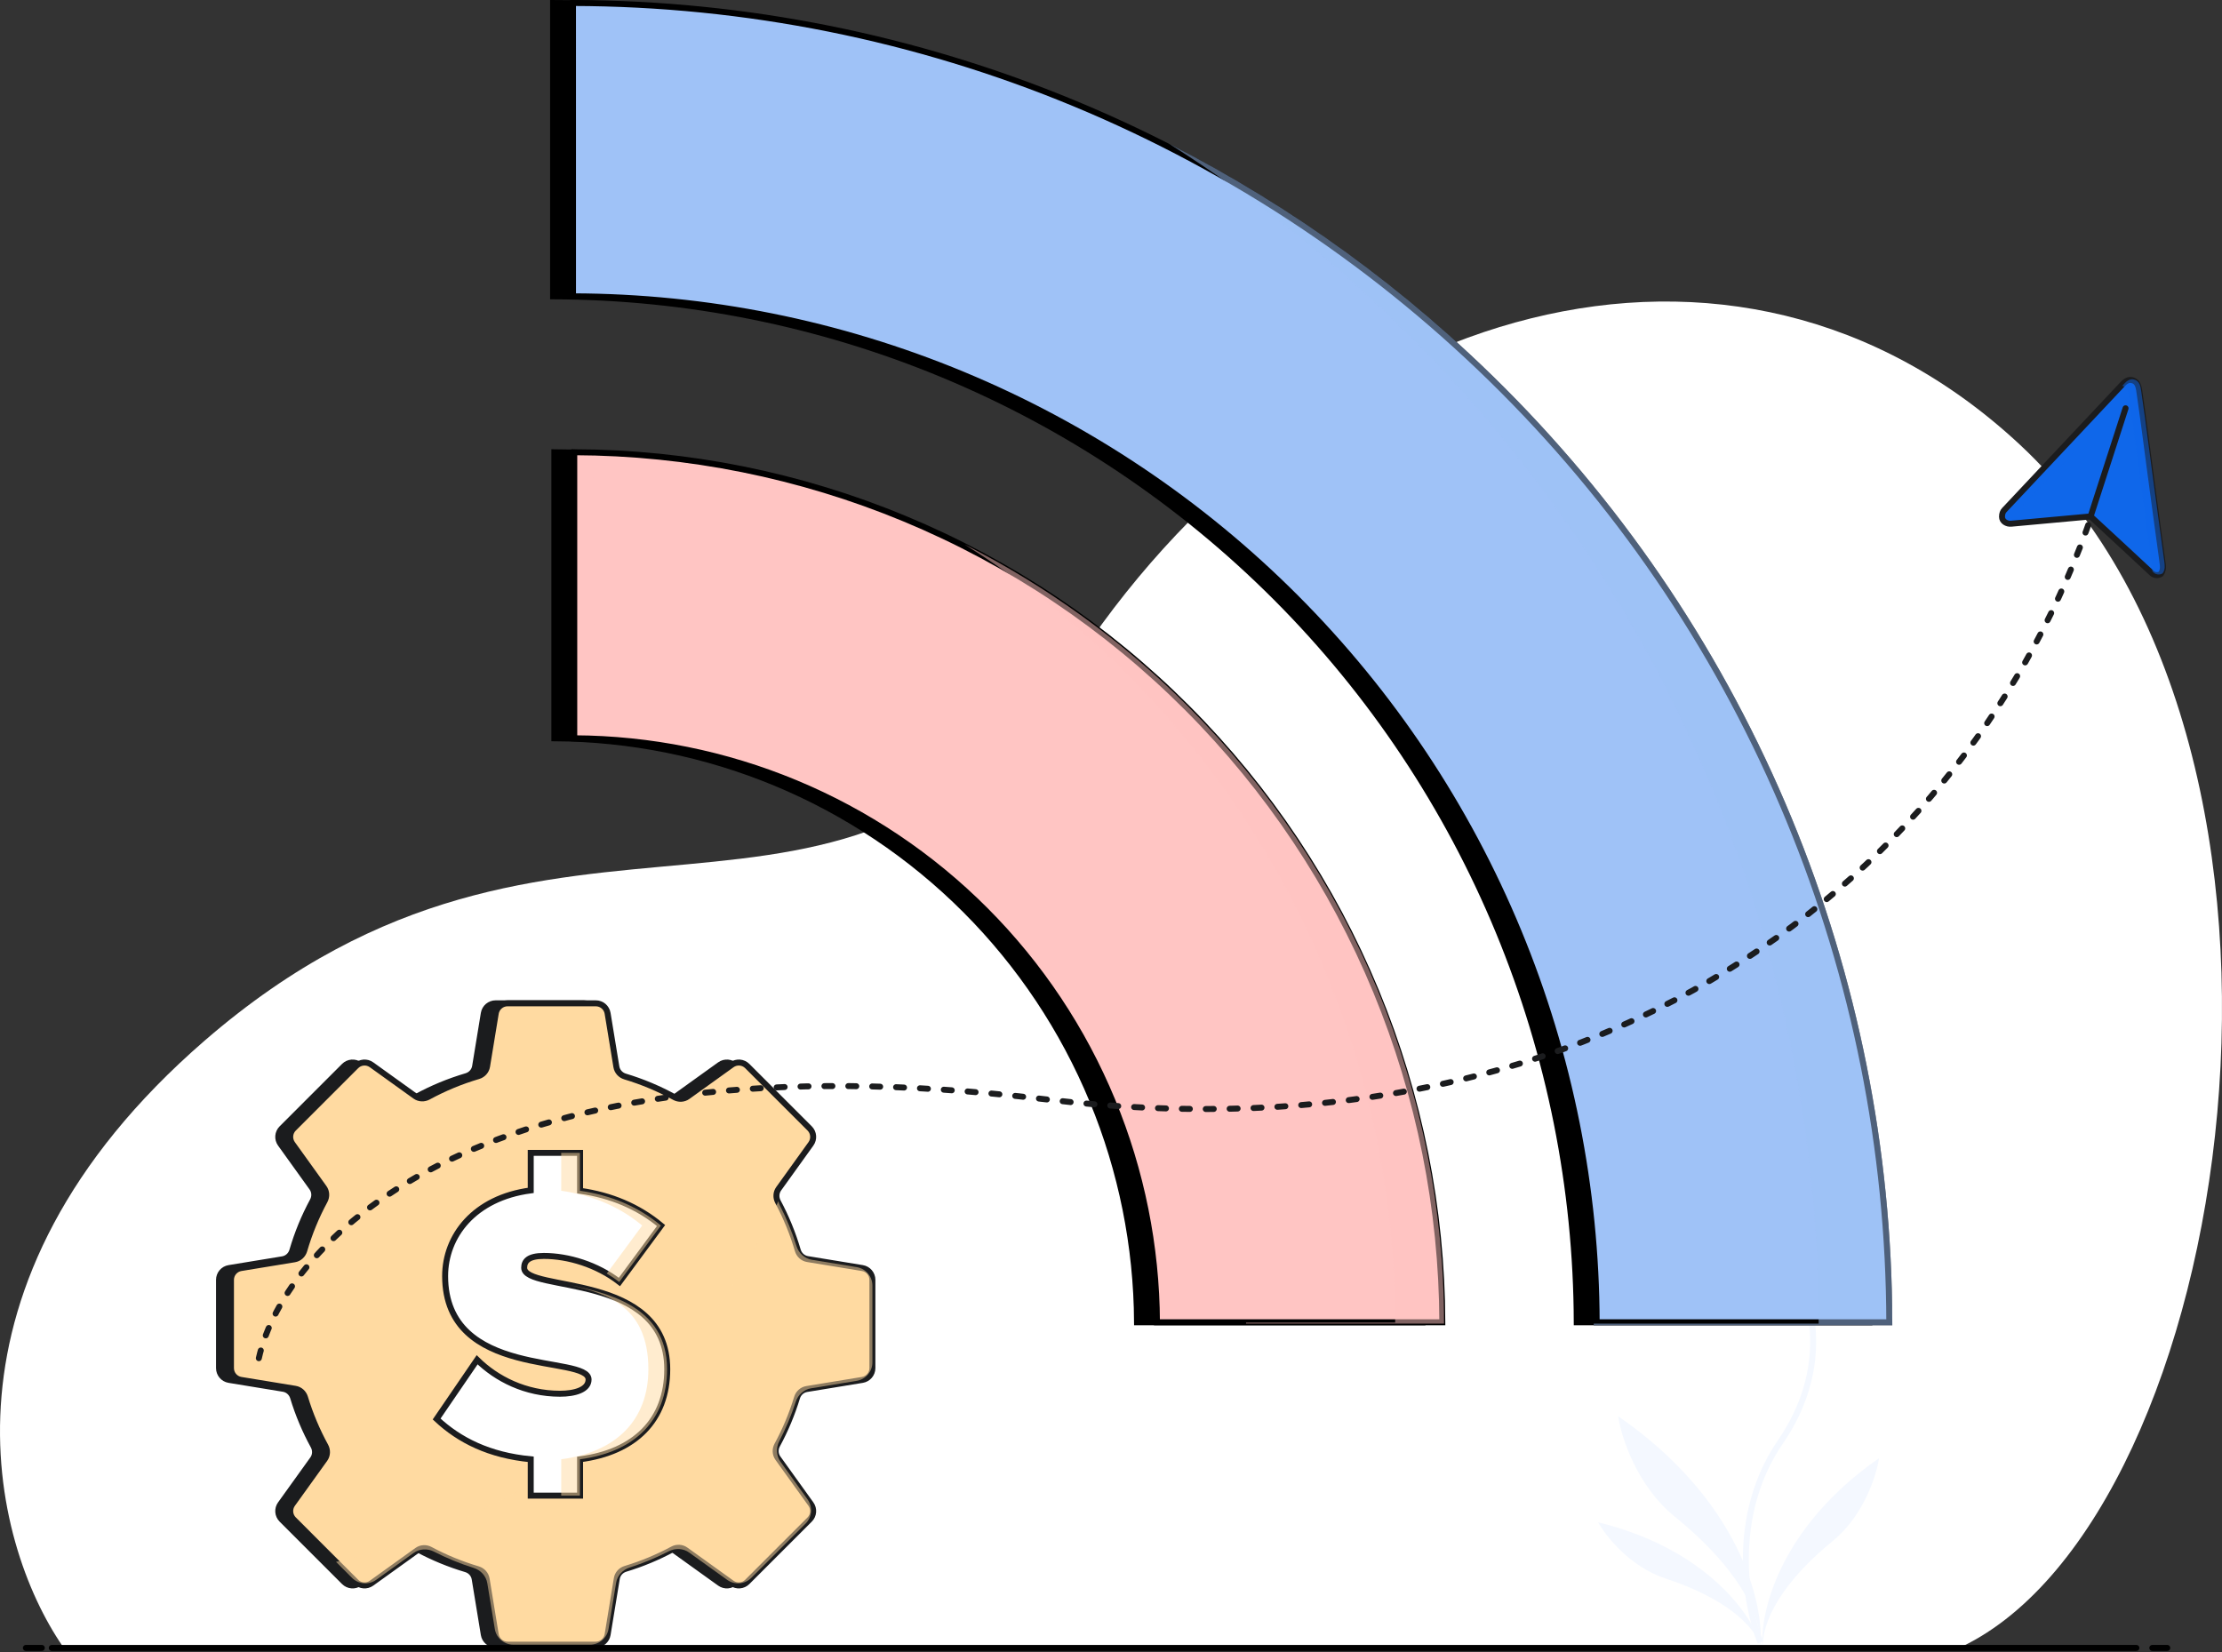 <?xml version="1.0" encoding="UTF-8"?>
<svg xmlns="http://www.w3.org/2000/svg" width="558" height="415" viewBox="0 0 558 415" fill="none">
  <rect x="0" y="0" width="558" height="415" fill="#333333" stroke="none"/>
  <path d="M271.119 164.745C211.769 253.155 141.059 183.69 51.403 261.364C-19.157 322.494 -2.217 387.413 15.784 413.555H492.734C560.923 380.717 590.598 189.374 507.256 111.7C435.396 44.727 330.469 76.336 271.119 164.745Z" fill="white"></path>
  <path d="M406.359 355.711C437.146 376.973 443.01 403.062 442.093 413.448C442.093 402.451 432.473 390.537 420.561 380.914C411.032 373.215 407.123 360.904 406.359 355.711Z" fill="#F4F8FF"></path>
  <path d="M401.316 382.352C429.132 389.183 440.348 406.199 442.478 413.852C439.526 406.011 429.418 400.119 418.281 396.48C409.372 393.568 403.259 385.848 401.316 382.352Z" fill="#F4F8FF"></path>
  <path d="M471.871 366.25C446.673 383.8 441.873 405.333 442.623 413.906C442.623 404.829 450.497 394.995 460.247 387.052C468.046 380.698 471.246 370.537 471.871 366.25Z" fill="#F4F8FF"></path>
  <path d="M442.096 412.525C438.431 403.513 434.307 380.816 447.135 362.12C459.963 343.425 454.922 325.615 450.799 319.047" stroke="#F4F8FF" stroke-width="1.5"></path>
  <path d="M444.23 205.769C460.784 245.832 469.351 288.755 469.448 332.114H395.962C395.864 298.43 389.199 265.089 376.338 233.965C363.382 202.609 344.391 174.119 320.45 150.12C296.51 126.122 268.088 107.085 236.808 94.097C205.759 81.205 172.497 74.523 138.895 74.425L138.891 0.751C182.144 0.849 224.961 9.436 264.926 26.03C305.122 42.721 341.646 67.184 372.411 98.023C403.176 128.863 427.58 165.475 444.23 205.769Z" fill="black" stroke="black" stroke-width="1.5"></path>
  <path d="M222.171 130.277C248.71 141.297 272.825 157.449 293.137 177.81C313.45 198.172 329.563 222.345 340.556 248.95C351.454 275.323 357.109 303.573 357.206 332.114H285.54C285.443 313.008 281.642 294.1 274.346 276.444C266.955 258.556 256.121 242.303 242.464 228.612C228.806 214.922 212.592 204.061 194.747 196.652C177.133 189.338 158.271 185.528 139.211 185.431L139.211 113.587C167.682 113.685 195.863 119.354 222.171 130.277Z" fill="black" stroke="black" stroke-width="1.5"></path>
  <path d="M449.23 205.769C465.784 245.832 474.351 288.755 474.448 332.114H400.962C400.864 298.43 394.199 265.089 381.338 233.965C368.382 202.609 349.391 174.119 325.45 150.12C301.51 126.122 273.088 107.085 241.808 94.097C210.759 81.205 177.497 74.523 143.895 74.425L143.891 0.751C187.144 0.849 229.961 9.436 269.926 26.03C310.122 42.721 346.646 67.184 377.411 98.023C408.176 128.863 432.58 165.475 449.23 205.769Z" fill="#9FC2F7" stroke="black" stroke-width="1.5"></path>
  <g style="mix-blend-mode:overlay">
    <path d="M149.414 43.282V7.527C151.036 7.527 153.192 7.562 155.685 7.648M169.482 8.523C166.699 8.258 163.932 8.057 161.329 7.907" stroke="#9FC2F7" stroke-width="1.5" stroke-linecap="round" stroke-linejoin="round"></path>
  </g>
  <g style="mix-blend-mode:multiply">
    <path d="M456.713 332.452C456.713 286.487 447.694 240.972 430.171 198.506C412.648 156.041 386.964 117.455 354.586 84.953C336.105 66.402 315.65 50.04 293.629 36.141C324.734 51.992 353.201 72.684 377.95 97.493C408.784 128.402 433.244 165.097 449.931 205.481C466.619 245.866 475.208 289.151 475.208 332.863H400.221C400.221 332.726 400.221 332.589 400.221 332.452H456.713Z" fill="#9FC2F7" fill-opacity="0.5"></path>
  </g>
  <path d="M227.171 130.277C253.71 141.297 277.825 157.449 298.137 177.81C318.45 198.172 334.563 222.345 345.556 248.95C356.454 275.323 362.109 303.573 362.206 332.114H290.54C290.443 313.008 286.642 294.1 279.346 276.444C271.955 258.556 261.121 242.303 247.464 228.612C233.806 214.922 217.592 204.061 199.747 196.652C182.133 189.338 163.271 185.528 144.211 185.431L144.211 113.587C172.682 113.685 200.863 119.354 227.171 130.277Z" fill="#FFC5C3" stroke="black" stroke-width="1.5"></path>
  <g style="mix-blend-mode:overlay">
    <path d="M149.414 156.19V120.436C151.036 120.436 153.192 120.47 155.685 120.556M169.482 121.431C166.699 121.166 163.932 120.965 161.329 120.815" stroke="#FFC5C3" stroke-width="1.5" stroke-linecap="round" stroke-linejoin="round"></path>
  </g>
  <g style="mix-blend-mode:multiply">
    <path d="M350.371 332.183C350.371 301.866 344.39 271.846 332.77 243.837C321.15 215.828 304.119 190.378 282.648 168.941C270.393 156.705 256.829 145.913 242.227 136.746C262.853 147.201 281.73 160.849 298.141 177.212C318.588 197.599 334.808 221.801 345.874 248.438C356.939 275.074 362.635 303.623 362.635 332.454H312.91C312.91 332.364 312.91 332.273 312.91 332.183H350.371Z" fill="#FFC5C3" fill-opacity="0.5"></path>
  </g>
  <path fill-rule="evenodd" clip-rule="evenodd" d="M124.457 252C122.987 252 121.734 253.064 121.497 254.515L119.311 267.844C119.119 269.014 118.255 269.955 117.118 270.29C112.714 271.587 108.506 273.34 104.548 275.496C103.508 276.063 102.232 276.008 101.27 275.317L90.299 267.437C89.106 266.58 87.467 266.713 86.428 267.752L70.752 283.428C69.713 284.467 69.58 286.106 70.437 287.299L78.358 298.326C79.047 299.285 79.104 300.556 78.543 301.595C76.416 305.533 74.686 309.716 73.408 314.092C73.075 315.233 72.133 316.1 70.961 316.292L57.515 318.497C56.065 318.734 55 319.987 55 321.457V343.625C55 345.095 56.065 346.348 57.515 346.586L71.157 348.822C72.318 349.013 73.254 349.866 73.595 350.991C74.891 355.266 76.619 359.352 78.727 363.201C79.298 364.242 79.245 365.521 78.552 366.486L70.437 377.783C69.58 378.977 69.713 380.616 70.752 381.655L86.428 397.33C87.467 398.369 89.106 398.503 90.299 397.645L101.768 389.408C102.723 388.722 103.987 388.662 105.024 389.216C108.811 391.238 112.824 392.894 117.015 394.135C118.15 394.471 119.012 395.412 119.203 396.579L121.497 410.568C121.734 412.018 122.987 413.082 124.457 413.082H146.625C148.095 413.082 149.348 412.018 149.586 410.568L151.895 396.481C152.086 395.319 152.941 394.382 154.068 394.041C158.209 392.792 162.173 391.137 165.917 389.124C166.955 388.566 168.223 388.624 169.181 389.311L180.783 397.645C181.977 398.503 183.616 398.369 184.655 397.33L200.33 381.655C201.369 380.616 201.503 378.977 200.645 377.783L192.352 366.238C191.662 365.277 191.607 364.004 192.171 362.964C194.212 359.2 195.89 355.211 197.158 351.043C197.5 349.918 198.436 349.067 199.596 348.876L213.568 346.586C215.018 346.348 216.082 345.095 216.082 343.625V321.457C216.082 319.987 215.018 318.734 213.568 318.497L199.792 316.238C198.621 316.046 197.68 315.18 197.346 314.041C196.095 309.772 194.414 305.686 192.355 301.833C191.8 300.796 191.859 299.531 192.545 298.576L200.646 287.299C201.503 286.106 201.37 284.467 200.33 283.428L184.655 267.752C183.616 266.713 181.977 266.58 180.783 267.437L169.677 275.414C168.712 276.108 167.432 276.16 166.39 275.589C162.478 273.442 158.318 271.689 153.965 270.383C152.835 270.044 151.978 269.106 151.787 267.942L149.586 254.515C149.348 253.064 148.095 252 146.625 252H124.457Z" fill="#1B1C1E" stroke="#1B1C1E" stroke-width="1.5" stroke-linejoin="round"></path>
  <path fill-rule="evenodd" clip-rule="evenodd" d="M127.457 252C125.987 252 124.734 253.064 124.497 254.515L122.311 267.844C122.119 269.014 121.255 269.955 120.118 270.29C115.714 271.587 111.506 273.34 107.548 275.496C106.508 276.063 105.232 276.008 104.27 275.317L93.299 267.437C92.106 266.58 90.467 266.713 89.428 267.752L73.752 283.428C72.713 284.467 72.58 286.106 73.437 287.299L81.358 298.326C82.047 299.285 82.104 300.556 81.543 301.595C79.416 305.533 77.686 309.716 76.408 314.092C76.075 315.233 75.133 316.1 73.961 316.292L60.515 318.497C59.065 318.734 58 319.987 58 321.457V343.625C58 345.095 59.065 346.348 60.515 346.586L74.157 348.822C75.318 349.013 76.254 349.866 76.595 350.991C77.891 355.266 79.619 359.352 81.727 363.201C82.298 364.242 82.245 365.521 81.552 366.486L73.437 377.783C72.58 378.977 72.713 380.616 73.752 381.655L89.428 397.33C90.467 398.369 92.106 398.503 93.299 397.645L104.768 389.408C105.723 388.722 106.987 388.662 108.024 389.216C111.811 391.238 115.824 392.894 120.015 394.135C121.15 394.471 122.012 395.412 122.203 396.579L124.497 410.568C124.734 412.018 125.987 413.082 127.457 413.082H149.625C151.095 413.082 152.348 412.018 152.586 410.568L154.895 396.481C155.086 395.319 155.941 394.382 157.068 394.041C161.209 392.792 165.173 391.137 168.917 389.124C169.955 388.566 171.223 388.624 172.181 389.311L183.783 397.645C184.977 398.503 186.616 398.369 187.655 397.33L203.33 381.655C204.369 380.616 204.503 378.977 203.645 377.783L195.352 366.238C194.662 365.277 194.607 364.004 195.171 362.964C197.212 359.2 198.89 355.211 200.158 351.043C200.5 349.918 201.436 349.067 202.596 348.876L216.568 346.586C218.018 346.348 219.082 345.095 219.082 343.625V321.457C219.082 319.987 218.018 318.734 216.568 318.497L202.792 316.238C201.621 316.046 200.68 315.18 200.346 314.041C199.095 309.772 197.414 305.686 195.355 301.833C194.8 300.796 194.859 299.531 195.545 298.576L203.646 287.299C204.503 286.106 204.37 284.467 203.33 283.428L187.655 267.752C186.616 266.713 184.977 266.58 183.783 267.437L172.677 275.414C171.712 276.108 170.432 276.16 169.39 275.589C165.478 273.442 161.318 271.689 156.965 270.383C155.835 270.044 154.978 269.106 154.787 267.942L152.586 254.515C152.348 253.064 151.095 252 149.625 252H127.457Z" fill="#FFDAA1"></path>
  <path d="M124.497 254.515L125.237 254.636V254.636L124.497 254.515ZM122.311 267.844L121.571 267.723V267.723L122.311 267.844ZM120.118 270.29L120.33 271.01L120.118 270.29ZM107.548 275.496L107.907 276.155L107.548 275.496ZM104.27 275.317L103.832 275.926L104.27 275.317ZM93.299 267.437L92.862 268.046L93.299 267.437ZM89.428 267.752L88.897 267.222V267.222L89.428 267.752ZM73.752 283.428L74.283 283.958H74.283L73.752 283.428ZM73.437 287.299L72.828 287.737L73.437 287.299ZM81.358 298.326L80.749 298.764H80.749L81.358 298.326ZM81.543 301.595L80.882 301.239L81.543 301.595ZM76.408 314.092L75.688 313.882L76.408 314.092ZM73.961 316.292L73.839 315.552H73.839L73.961 316.292ZM60.515 318.497L60.636 319.237H60.636L60.515 318.497ZM60.515 346.586L60.636 345.846H60.636L60.515 346.586ZM74.157 348.822L74.278 348.082H74.278L74.157 348.822ZM76.595 350.991L77.313 350.774L76.595 350.991ZM81.727 363.201L81.07 363.561H81.07L81.727 363.201ZM81.552 366.486L82.161 366.924V366.924L81.552 366.486ZM73.437 377.783L74.046 378.221L73.437 377.783ZM73.752 381.655L73.222 382.185H73.222L73.752 381.655ZM89.428 397.33L88.897 397.861H88.897L89.428 397.33ZM93.299 397.645L92.862 397.036H92.862L93.299 397.645ZM104.768 389.408L105.205 390.017H105.205L104.768 389.408ZM108.024 389.216L108.377 388.554H108.377L108.024 389.216ZM120.015 394.135L119.802 394.854H119.802L120.015 394.135ZM122.203 396.579L122.944 396.458L122.203 396.579ZM124.497 410.568L125.237 410.446L124.497 410.568ZM152.586 410.568L151.846 410.446V410.446L152.586 410.568ZM154.895 396.481L155.635 396.602V396.602L154.895 396.481ZM157.068 394.041L156.851 393.323L157.068 394.041ZM168.917 389.124L168.561 388.464H168.561L168.917 389.124ZM172.181 389.311L171.743 389.92L171.743 389.92L172.181 389.311ZM183.783 397.645L184.221 397.036L183.783 397.645ZM187.655 397.33L188.185 397.861V397.861L187.655 397.33ZM203.33 381.655L202.8 381.124V381.124L203.33 381.655ZM203.645 377.783L204.255 377.346L203.645 377.783ZM195.352 366.238L194.743 366.676L195.352 366.238ZM195.171 362.964L195.83 363.322V363.322L195.171 362.964ZM200.158 351.043L199.441 350.825L200.158 351.043ZM202.596 348.876L202.475 348.136L202.596 348.876ZM216.568 346.586L216.689 347.326L216.568 346.586ZM216.568 318.497L216.446 319.237H216.446L216.568 318.497ZM202.792 316.238L202.671 316.978L202.792 316.238ZM200.346 314.041L199.626 314.252L199.626 314.252L200.346 314.041ZM195.355 301.833L196.016 301.48V301.48L195.355 301.833ZM195.545 298.576L194.936 298.138L195.545 298.576ZM203.646 287.299L203.037 286.862H203.037L203.646 287.299ZM203.33 283.428L203.861 282.897V282.897L203.33 283.428ZM187.655 267.752L188.185 267.222V267.222L187.655 267.752ZM183.783 267.437L183.346 266.828V266.828L183.783 267.437ZM172.677 275.414L173.115 276.024V276.024L172.677 275.414ZM169.39 275.589L169.751 274.931L169.751 274.931L169.39 275.589ZM156.965 270.383L156.75 271.102L156.965 270.383ZM154.787 267.942L155.527 267.821V267.821L154.787 267.942ZM152.586 254.515L153.326 254.393V254.393L152.586 254.515ZM127.457 251.25C125.62 251.25 124.054 252.581 123.756 254.393L125.237 254.636C125.415 253.548 126.355 252.75 127.457 252.75V251.25ZM123.756 254.393L121.571 267.723L123.051 267.966L125.237 254.636L123.756 254.393ZM121.571 267.723C121.428 268.596 120.779 269.313 119.906 269.571L120.33 271.01C121.731 270.597 122.811 269.433 123.051 267.966L121.571 267.723ZM119.906 269.571C115.451 270.883 111.193 272.657 107.19 274.837L107.907 276.155C111.819 274.024 115.978 272.291 120.33 271.01L119.906 269.571ZM107.19 274.837C106.391 275.273 105.425 275.224 104.707 274.708L103.832 275.926C105.039 276.793 106.625 276.853 107.907 276.155L107.19 274.837ZM104.707 274.708L93.737 266.828L92.862 268.046L103.832 275.926L104.707 274.708ZM93.737 266.828C92.245 265.756 90.196 265.923 88.897 267.222L89.958 268.283C90.737 267.503 91.967 267.403 92.862 268.046L93.737 266.828ZM88.897 267.222L73.222 282.897L74.283 283.958L89.958 268.283L88.897 267.222ZM73.222 282.897C71.923 284.196 71.756 286.245 72.828 287.737L74.046 286.862C73.403 285.967 73.503 284.737 74.283 283.958L73.222 282.897ZM72.828 287.737L80.749 298.764L81.967 297.889L74.046 286.862L72.828 287.737ZM80.749 298.764C81.263 299.479 81.313 300.441 80.882 301.239L82.202 301.952C82.894 300.671 82.831 299.091 81.967 297.889L80.749 298.764ZM80.882 301.239C78.731 305.222 76.982 309.455 75.688 313.882L77.128 314.303C78.391 309.978 80.101 305.843 82.202 301.952L80.882 301.239ZM75.688 313.882C75.433 314.758 74.714 315.409 73.839 315.552L74.082 317.032C75.552 316.791 76.718 315.707 77.128 314.303L75.688 313.882ZM73.839 315.552L60.393 317.756L60.636 319.237L74.082 317.032L73.839 315.552ZM60.393 317.756C58.581 318.054 57.25 319.62 57.25 321.457H58.75C58.75 320.355 59.548 319.415 60.636 319.237L60.393 317.756ZM57.25 321.457V343.625H58.75V321.457H57.25ZM57.25 343.625C57.25 345.462 58.581 347.029 60.393 347.326L60.636 345.846C59.548 345.668 58.75 344.728 58.75 343.625H57.25ZM60.393 347.326L74.035 349.562L74.278 348.082L60.636 345.846L60.393 347.326ZM74.035 349.562C74.902 349.704 75.615 350.345 75.878 351.209L77.313 350.774C76.892 349.387 75.734 348.321 74.278 348.082L74.035 349.562ZM75.878 351.209C77.189 355.533 78.937 359.668 81.07 363.561L82.385 362.84C80.301 359.037 78.594 354.998 77.313 350.774L75.878 351.209ZM81.07 363.561C81.508 364.361 81.46 365.329 80.943 366.048L82.161 366.924C83.03 365.714 83.088 364.124 82.385 362.84L81.07 363.561ZM80.943 366.048L72.828 377.346L74.046 378.221L82.161 366.924L80.943 366.048ZM72.828 377.346C71.756 378.838 71.923 380.886 73.222 382.185L74.283 381.124C73.503 380.345 73.403 379.116 74.046 378.221L72.828 377.346ZM73.222 382.185L88.897 397.861L89.958 396.8L74.283 381.124L73.222 382.185ZM88.897 397.861C90.196 399.159 92.245 399.326 93.737 398.255L92.862 397.036C91.967 397.679 90.737 397.579 89.958 396.8L88.897 397.861ZM93.737 398.255L105.205 390.017L104.33 388.798L92.862 397.036L93.737 398.255ZM105.205 390.017C105.918 389.505 106.874 389.452 107.67 389.877L108.377 388.554C107.099 387.872 105.527 387.939 104.33 388.798L105.205 390.017ZM107.67 389.877C111.502 391.923 115.562 393.598 119.802 394.854L120.228 393.416C116.086 392.189 112.12 390.553 108.377 388.554L107.67 389.877ZM119.802 394.854C120.674 395.113 121.32 395.829 121.463 396.701L122.944 396.458C122.704 394.994 121.626 393.83 120.228 393.416L119.802 394.854ZM121.463 396.701L123.756 410.689L125.237 410.446L122.944 396.458L121.463 396.701ZM123.756 410.689C124.054 412.502 125.62 413.832 127.457 413.832V412.332C126.355 412.332 125.415 411.534 125.237 410.446L123.756 410.689ZM127.457 413.832H149.625V412.332H127.457V413.832ZM149.625 413.832C151.462 413.832 153.029 412.502 153.326 410.689L151.846 410.446C151.668 411.534 150.728 412.332 149.625 412.332V413.832ZM153.326 410.689L155.635 396.602L154.155 396.36L151.846 410.446L153.326 410.689ZM155.635 396.602C155.778 395.735 156.419 395.021 157.285 394.759L156.851 393.323C155.462 393.743 154.394 394.902 154.155 396.36L155.635 396.602ZM157.285 394.759C161.474 393.495 165.485 391.821 169.272 389.785L168.561 388.464C164.862 390.453 160.943 392.088 156.851 393.323L157.285 394.759ZM169.272 389.785C170.069 389.356 171.029 389.407 171.743 389.92L172.618 388.702C171.418 387.84 169.841 387.776 168.561 388.464L169.272 389.785ZM171.743 389.92L183.346 398.255L184.221 397.036L172.618 388.702L171.743 389.92ZM183.346 398.255C184.838 399.326 186.886 399.159 188.185 397.861L187.125 396.8C186.345 397.579 185.116 397.679 184.221 397.036L183.346 398.255ZM188.185 397.861L203.861 382.185L202.8 381.124L187.125 396.8L188.185 397.861ZM203.861 382.185C205.159 380.886 205.326 378.838 204.255 377.346L203.036 378.221C203.679 379.116 203.579 380.345 202.8 381.124L203.861 382.185ZM204.255 377.346L195.961 365.8L194.743 366.676L203.036 378.221L204.255 377.346ZM195.961 365.8C195.446 365.084 195.397 364.12 195.83 363.322L194.511 362.606C193.816 363.888 193.878 365.471 194.743 366.676L195.961 365.8ZM195.83 363.322C197.895 359.514 199.593 355.478 200.876 351.261L199.441 350.825C198.188 354.944 196.529 358.887 194.511 362.606L195.83 363.322ZM200.876 351.261C201.138 350.398 201.852 349.758 202.717 349.617L202.475 348.136C201.021 348.375 199.862 349.439 199.441 350.825L200.876 351.261ZM202.717 349.617L216.689 347.326L216.446 345.846L202.475 348.136L202.717 349.617ZM216.689 347.326C218.502 347.029 219.832 345.462 219.832 343.625H218.332C218.332 344.728 217.534 345.668 216.446 345.846L216.689 347.326ZM219.832 343.625V321.457H218.332V343.625H219.832ZM219.832 321.457C219.832 319.62 218.502 318.054 216.689 317.756L216.446 319.237C217.534 319.415 218.332 320.355 218.332 321.457H219.832ZM216.689 317.756L202.914 315.498L202.671 316.978L216.446 319.237L216.689 317.756ZM202.914 315.498C202.04 315.355 201.322 314.705 201.065 313.83L199.626 314.252C200.037 315.655 201.203 316.738 202.671 316.978L202.914 315.498ZM201.065 313.83C199.8 309.511 198.1 305.377 196.016 301.48L194.693 302.187C196.729 305.995 198.39 310.033 199.626 314.252L201.065 313.83ZM196.016 301.48C195.59 300.683 195.643 299.726 196.155 299.014L194.936 298.138C194.076 299.336 194.01 300.909 194.693 302.187L196.016 301.48ZM196.155 299.014L204.255 287.737L203.037 286.862L194.936 298.138L196.155 299.014ZM204.255 287.737C205.327 286.245 205.16 284.196 203.861 282.897L202.8 283.958C203.579 284.737 203.68 285.967 203.037 286.862L204.255 287.737ZM203.861 282.897L188.185 267.222L187.125 268.283L202.8 283.958L203.861 282.897ZM188.185 267.222C186.886 265.923 184.838 265.756 183.346 266.828L184.221 268.046C185.116 267.403 186.345 267.503 187.125 268.283L188.185 267.222ZM183.346 266.828L172.24 274.805L173.115 276.024L184.221 268.046L183.346 266.828ZM172.24 274.805C171.52 275.323 170.551 275.37 169.751 274.931L169.03 276.246C170.313 276.951 171.905 276.893 173.115 276.024L172.24 274.805ZM169.751 274.931C165.793 272.76 161.585 270.986 157.181 269.665L156.75 271.102C161.052 272.392 165.162 274.125 169.03 276.246L169.751 274.931ZM157.181 269.665C156.313 269.405 155.67 268.689 155.527 267.821L154.047 268.064C154.286 269.523 155.358 270.684 156.75 271.102L157.181 269.665ZM155.527 267.821L153.326 254.393L151.846 254.636L154.047 268.064L155.527 267.821ZM153.326 254.393C153.029 252.581 151.462 251.25 149.625 251.25V252.75C150.728 252.75 151.668 253.548 151.846 254.636L153.326 254.393ZM149.625 251.25H127.457V252.75H149.625V251.25Z" fill="#1B1C1E"></path>
  <g style="mix-blend-mode:multiply" opacity="0.5">
    <path d="M195.451 301.721C174.858 347.222 133.918 381.365 84.382 392.285L88.408 396.312C90.034 397.938 92.6 398.147 94.468 396.805L103.881 390.044C105.375 388.97 107.351 388.882 108.989 389.721C112.169 391.351 115.503 392.724 118.962 393.814C120.729 394.37 122.08 395.836 122.38 397.664L124.262 409.146C124.634 411.416 126.596 413.082 128.896 413.082H148.184C150.484 413.082 152.445 411.416 152.817 409.146L154.717 397.56C155.015 395.74 156.355 394.279 158.11 393.716C161.522 392.623 164.809 391.253 167.947 389.634C169.587 388.788 171.57 388.873 173.068 389.949L182.612 396.805C184.48 398.147 187.045 397.938 188.672 396.312L202.31 382.673C203.937 381.046 204.146 378.481 202.804 376.613L195.992 367.13C194.912 365.627 194.83 363.636 195.685 361.993C197.329 358.834 198.72 355.522 199.831 352.083C200.396 350.333 201.855 348.997 203.671 348.7L215.145 346.819C217.415 346.447 219.081 344.485 219.081 342.185V322.897C219.081 320.597 217.415 318.635 215.145 318.263L203.88 316.417C202.047 316.116 200.578 314.758 200.025 312.985C198.923 309.45 197.524 306.045 195.86 302.8C195.681 302.453 195.545 302.09 195.451 301.721Z" fill="#FFDAA1"></path>
  </g>
  <path d="M133.28 375.648H145.675V366.524C159.427 364.739 167.561 356.706 167.561 343.912C167.561 319.317 131.633 324.672 131.633 318.424C131.633 316.738 132.699 315.449 136.572 315.449C142.673 315.449 149.936 317.631 155.553 321.995L166.012 307.813C160.298 303.052 153.423 300.176 145.675 299.085V289.564H133.28V298.986C119.044 300.87 111.781 310.49 111.781 320.507C111.781 346.59 147.806 340.144 147.806 346.491C147.806 349.069 144.319 350.061 140.64 350.061C131.924 350.061 124.661 346.293 119.819 341.532L109.65 356.408C115.364 361.764 122.918 365.532 133.28 366.524V375.648Z" fill="white" stroke="#1B1C1E" stroke-width="1.5"></path>
  <g style="mix-blend-mode:multiply">
    <path d="M140.936 366.524V375.648H145.631V366.524C159.382 364.739 167.517 356.706 167.517 343.912C167.517 327.559 151.662 324.453 141.017 322.367C140.998 322.367 141.036 322.367 141.017 322.367C151.662 324.453 162.822 327.559 162.822 343.912C162.822 356.706 154.687 364.739 140.936 366.524Z" fill="#FFDAA1" fill-opacity="0.5"></path>
    <path d="M152.376 319.876C153.462 320.513 154.511 321.22 155.509 321.995L165.968 307.813C160.254 303.052 153.378 300.176 145.631 299.085V289.564H140.936V299.085C148.683 300.176 155.559 303.052 161.272 307.813L152.376 319.876Z" fill="#FFDAA1" fill-opacity="0.5"></path>
  </g>
  <g style="mix-blend-mode:overlay">
    <path d="M78.348 285.65L86.418 277.042M90.086 273.129L88.619 274.694" stroke="#FFDAA1" stroke-width="1.5" stroke-linecap="round" stroke-linejoin="round"></path>
  </g>
  <g style="mix-blend-mode:overlay">
    <path d="M126.867 264.52L128.432 255.912H139.388M144.867 255.912H143.301" stroke="#FFDAA1" stroke-width="1.5" stroke-linecap="round" stroke-linejoin="round"></path>
  </g>
  <path d="M65 341.138C71.469 312.312 120.032 258.951 262.533 276.107C407.079 293.511 497.769 215.702 526.826 124.75" stroke="#1B1C1E" stroke-width="1.5" stroke-linecap="round" stroke-dasharray="2 4"></path>
  <path d="M525.007 129.709L505.078 131.535C503.945 131.648 502.756 130.953 502.754 129.795C502.752 129.063 502.964 128.504 503.32 128.121C513.304 117.481 523.299 106.85 533.18 96.349C533.735 95.759 534.488 95.306 535.29 95.455C537.073 95.785 537.112 97.545 537.341 98.987C538.276 105.33 539.07 111.705 539.924 118.065C540.944 125.683 541.964 133.316 543.017 140.909C543.176 142.077 543.368 143.175 542.641 144.16C542.261 144.407 541.802 144.505 541.35 144.434C540.897 144.364 540.482 144.13 540.18 143.776C535.413 139.323 529.831 134.174 525.007 129.709Z" fill="#0F67EA"></path>
  <path d="M533.78 102.548L525.007 129.709M525.007 129.709L505.078 131.535C503.945 131.648 502.756 130.953 502.754 129.795C502.752 129.063 502.964 128.504 503.32 128.121C513.304 117.481 523.299 106.85 533.18 96.349C533.735 95.759 534.488 95.306 535.29 95.455C537.073 95.785 537.112 97.545 537.341 98.987C538.276 105.33 539.07 111.705 539.924 118.065C540.944 125.683 541.964 133.316 543.017 140.909C543.176 142.077 543.368 143.175 542.641 144.16C542.261 144.407 541.802 144.505 541.35 144.434C540.897 144.364 540.482 144.13 540.18 143.776C535.413 139.323 529.831 134.174 525.007 129.709Z" stroke="#1B1C1E" stroke-width="1.5" stroke-linecap="round" stroke-linejoin="round"></path>
  <g style="mix-blend-mode:screen">
    <path d="M520.069 113.387L519.437 114.041M517.857 115.677L507.111 126.796" stroke="#0F67EA" stroke-opacity="0.8" stroke-width="1.5" stroke-linecap="round" stroke-linejoin="round"></path>
  </g>
  <g style="mix-blend-mode:multiply">
    <path d="M532.96 96.902C534.29 97.308 534.479 98.645 534.655 99.891C534.677 100.052 534.7 100.21 534.724 100.365C535.38 104.812 535.966 109.275 536.552 113.738C536.802 115.64 537.052 117.542 537.307 119.443L537.449 120.503C538.422 127.769 539.396 135.046 540.401 142.287C540.408 142.339 540.415 142.391 540.422 142.443C540.473 142.811 540.523 143.172 540.541 143.524C540.572 143.553 540.603 143.583 540.634 143.612C540.936 143.966 541.352 144.2 541.804 144.27C542.257 144.341 542.715 144.243 543.095 143.996C543.79 143.055 543.646 142.011 543.493 140.901C543.486 140.849 543.479 140.797 543.472 140.745C542.467 133.504 541.493 126.227 540.52 118.962L540.378 117.901C540.123 116 539.873 114.098 539.623 112.196C539.037 107.733 538.451 103.27 537.795 98.823C537.771 98.668 537.748 98.51 537.726 98.35C537.538 97.019 537.336 95.585 535.745 95.291C534.942 95.142 534.189 95.595 533.634 96.185C533.41 96.424 533.185 96.663 532.96 96.902Z" fill="#0F67EA" fill-opacity="0.5"></path>
  </g>
  <path d="M6.5 413.906H10.5M544.254 413.906H540.5M536.5 413.906H13" stroke="black" stroke-width="1.5" stroke-linecap="round" stroke-linejoin="round"></path>
</svg>
